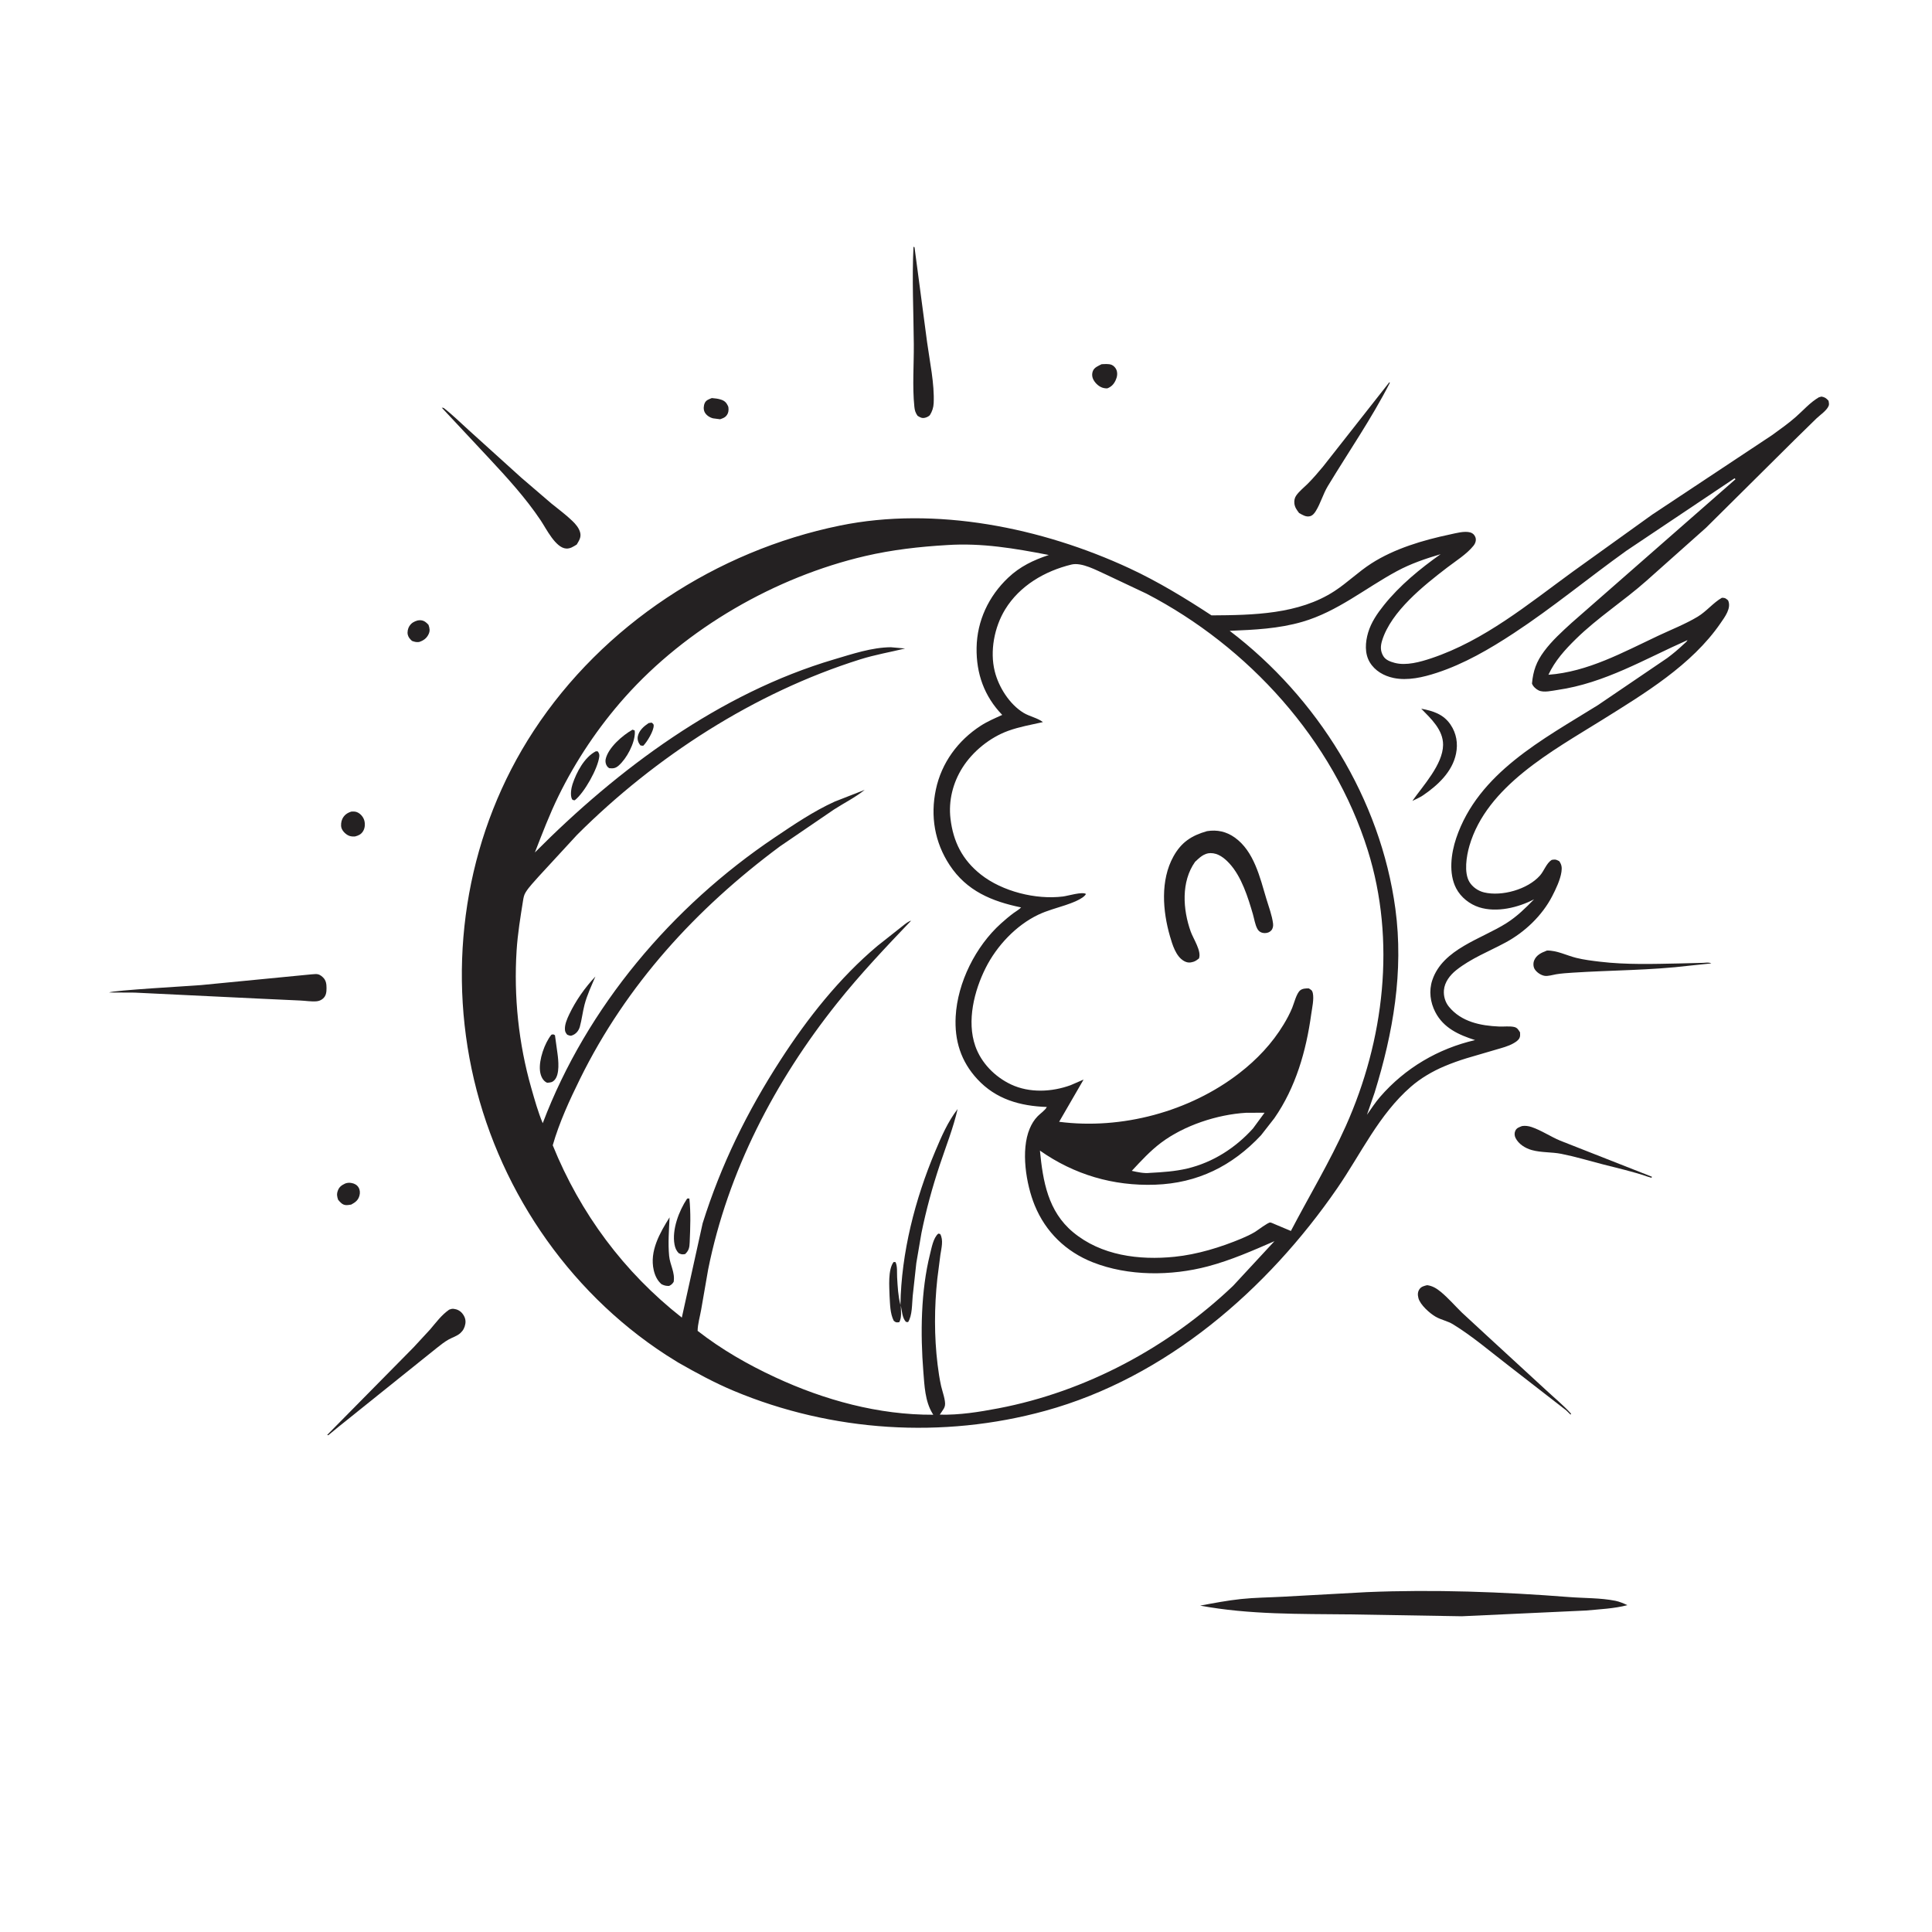 <?xml version="1.0" encoding="UTF-8"?>
<svg xmlns="http://www.w3.org/2000/svg" width="513" height="513" viewBox="0 0 513 513" fill="none">
  <path d="M110.888 164.75C111.185 164.711 111.477 164.664 111.778 164.699C112.664 164.802 113.203 165.275 113.778 165.908C114.088 166.81 114.229 167.482 113.81 168.382C113.286 169.506 112.422 170.097 111.278 170.469C110.53 170.56 110.085 170.426 109.398 170.18C108.857 169.676 108.47 169.28 108.281 168.543C108.098 167.829 108.307 166.855 108.7 166.25C109.249 165.403 109.952 165.017 110.888 164.75Z" fill="#242122"></path>
  <path d="M91.672 314.25C92.246 314.034 92.803 314.018 93.403 314.132C94.153 314.273 94.839 314.659 95.225 315.336C95.606 316.007 95.641 316.772 95.435 317.504C95.094 318.724 94.321 319.272 93.258 319.85C92.807 319.924 92.33 320.007 91.872 319.987C90.919 319.943 90.348 319.241 89.778 318.567C89.483 317.688 89.373 317.073 89.694 316.177C90.07 315.126 90.704 314.721 91.672 314.25Z" fill="#242122"></path>
  <path d="M189.009 105.697C189.837 105.766 190.665 105.85 191.458 106.114C192.416 106.433 192.86 106.884 193.295 107.784C193.531 108.271 193.483 109.272 193.256 109.764C192.793 110.767 192.179 110.984 191.208 111.325L189.331 111.078C188.436 110.856 187.503 110.254 187.093 109.406C186.745 108.686 186.81 107.707 187.14 107C187.505 106.219 188.266 106.006 189.009 105.697Z" fill="#242122"></path>
  <path d="M93.297 215.5C93.916 215.462 94.445 215.457 95.012 215.752C95.846 216.186 96.521 217.023 96.751 217.932C96.987 218.861 96.901 219.926 96.38 220.75C95.868 221.561 95.17 221.87 94.278 222.1C93.764 222.134 93.284 222.122 92.788 221.955C91.921 221.663 90.939 220.733 90.669 219.843C90.453 219.133 90.583 218.096 90.905 217.433C91.408 216.398 92.225 215.827 93.297 215.5Z" fill="#242122"></path>
  <path d="M292.496 96.712C293.308 96.673 294.381 96.567 295.153 96.868C295.719 97.089 296.258 97.694 296.463 98.25C296.803 99.173 296.624 100.137 296.217 101.005C295.731 102.042 295.088 102.706 294.028 103.12C293.519 103.109 293.561 103.134 293.076 103.035C291.946 102.806 290.905 101.861 290.363 100.875C289.957 100.136 289.883 99.293 290.197 98.5C290.573 97.549 291.637 97.157 292.496 96.712Z" fill="#242122"></path>
  <path d="M404.145 299C404.966 298.858 405.882 298.994 406.667 299.258C409.271 300.135 411.723 301.815 414.287 302.879L438.625 312.454L438.529 312.746L437.352 312.388C433.5 311.058 429.487 310.17 425.542 309.15C421.908 308.21 418.237 307.103 414.556 306.375C411.99 305.868 409.261 306.077 406.743 305.376C405.012 304.895 403.212 303.794 402.405 302.125C402.121 301.538 402.083 300.849 402.36 300.25C402.723 299.462 403.413 299.294 404.145 299Z" fill="#242122"></path>
  <path d="M410.763 252.396C413.42 252.341 415.979 253.706 418.528 254.339C420.592 254.851 422.75 255.112 424.861 255.363C431.858 256.196 438.962 255.96 445.994 255.82L452.116 255.666C452.849 255.644 453.749 255.457 454.397 255.808L448.636 256.408C438.297 257.669 427.912 257.599 417.541 258.275C416.095 258.369 414.628 258.464 413.197 258.698C412.267 258.849 411.063 259.257 410.131 259.109C409.152 258.954 407.986 258.163 407.485 257.309C407.097 256.649 407.08 255.699 407.371 255C407.987 253.518 409.369 252.936 410.763 252.396Z" fill="#242122"></path>
  <path d="M368.906 101.5L369.049 101.639C364.226 111.091 358.069 119.986 352.58 129.067C351.305 131.175 350.67 133.616 349.399 135.673C349.032 136.267 348.565 136.872 347.858 137.066C346.796 137.357 345.821 136.709 344.939 136.215C344.335 135.396 343.82 134.744 343.695 133.699C343.605 132.955 343.746 132.206 344.179 131.581C344.964 130.445 346.282 129.403 347.266 128.419C348.692 126.993 350.004 125.443 351.298 123.897L368.906 101.5Z" fill="#242122"></path>
  <path d="M378.95 341.25C380.354 341.435 381.449 342.104 382.535 342.995C384.529 344.63 386.3 346.691 388.145 348.5L395.095 354.922L410.417 369.018C412.675 371.129 415.087 373.087 417.167 375.375L417.028 375.621L415.862 374.487L400.594 362.632C395.809 358.954 390.949 354.781 385.807 351.635C384.388 350.767 382.688 350.468 381.243 349.65C379.665 348.756 377.074 346.458 376.626 344.665C376.401 343.766 376.406 342.971 376.987 342.207C377.447 341.602 378.256 341.414 378.95 341.25Z" fill="#242122"></path>
  <path d="M242.558 65.5L242.835 65.695L246.162 90.81C246.858 95.958 248.159 101.906 247.915 107.075C247.86 108.239 247.514 109.266 246.897 110.25C246.518 110.596 246.153 110.782 245.662 110.915C244.819 111.143 244.311 110.824 243.631 110.399C243.065 109.562 242.892 109.004 242.788 108C242.227 102.591 242.685 96.843 242.641 91.391C242.573 82.797 242.133 74.08 242.558 65.5Z" fill="#242122"></path>
  <path d="M119.267 347.75C119.691 347.593 120.009 347.483 120.468 347.535C121.389 347.64 122.175 348.038 122.761 348.76C123.411 349.56 123.736 350.484 123.561 351.512C123.395 352.493 122.999 353.272 122.263 353.952C121.385 354.764 120.164 355.1 119.135 355.672C117.978 356.316 116.894 357.196 115.858 358.016L89.769 378.953L87.154 381.105L86.888 381L109.797 357.779L114.217 352.997C115.837 351.095 117.195 349.207 119.267 347.75Z" fill="#242122"></path>
  <path d="M117.301 108.25L117.795 108.313C120.147 110.123 122.256 112.231 124.461 114.214L138.403 126.825L146.411 133.695C148.276 135.219 150.29 136.683 152.015 138.36C152.878 139.199 153.729 140.19 154.043 141.376C154.382 142.654 153.761 143.537 153.14 144.59C152.249 145.131 151.438 145.712 150.348 145.651C147.52 145.493 145.041 140.377 143.601 138.222C139.592 132.22 134.656 126.837 129.749 121.567L117.301 108.25Z" fill="#242122"></path>
  <path d="M82.664 258.72L83.767 258.64C84.622 258.617 85.175 258.948 85.767 259.526C86.58 260.318 86.7 261.272 86.701 262.352C86.701 263.431 86.613 264.41 85.747 265.164C85.256 265.592 84.672 265.817 84.028 265.874C82.659 265.993 81.081 265.722 79.692 265.665L69.261 265.183L35.765 263.567L28.948 263.535C29.967 262.953 50.575 261.807 53.361 261.569L82.664 258.72Z" fill="#242122"></path>
  <path d="M362.888 422.756C380.67 422.01 398.903 422.674 416.64 424.063C420.651 424.377 424.993 424.267 428.919 425.053C430.051 425.28 431.081 425.743 432.128 426.213C428.55 427.142 424.801 427.292 421.129 427.638L388.16 429.163L358.441 428.668C345.208 428.523 331.729 428.762 318.676 426.336C322.294 425.666 325.845 424.979 329.513 424.588C333.188 424.197 336.917 424.179 340.607 423.976L362.888 422.756Z" fill="#242122"></path>
  <path d="M482.949 105.5L483.656 105.301C484.584 105.484 484.898 105.717 485.529 106.412C485.593 106.795 485.726 107.306 485.589 107.69C485.14 108.948 483.296 110.18 482.329 111.1L476.537 116.772L453.015 140.114L437.166 154.229C431.106 159.602 424.233 163.986 418.438 169.677C415.545 172.518 412.876 175.454 411.151 179.167C421.636 178.399 431.004 173.174 440.335 168.793C443.781 167.176 447.496 165.719 450.756 163.764C453.136 162.337 454.908 160.032 457.221 158.721C458.132 158.745 458.166 158.853 458.845 159.4C459.82 161.447 457.966 163.849 456.832 165.5C449.201 176.606 436.619 184.167 425.378 191.183C412.244 199.38 394.766 208.73 390.166 224.611C389.393 227.281 388.674 231.692 390.171 234.181C391.003 235.562 392.513 236.586 394.066 236.958C398.784 238.089 405.623 236.16 408.888 232.5C410.013 231.238 410.605 229.206 412.029 228.32C413.078 228.154 413.133 228.215 414.029 228.668C414.682 229.628 414.769 230.353 414.608 231.5C414.314 233.584 413.11 236.113 412.145 237.972C409.465 243.137 404.886 247.496 399.785 250.25C395.406 252.615 390.561 254.485 386.654 257.614C385.016 258.925 383.583 260.772 383.402 262.923C383.27 264.482 383.734 266.094 384.727 267.308C388.02 271.335 393.128 272.367 398.066 272.573C399.305 272.625 400.835 272.424 402.029 272.684C402.901 272.875 403.177 273.445 403.614 274.125C403.62 274.661 403.708 275.125 403.465 275.616C403.148 276.256 402.512 276.651 401.915 277C400.496 277.831 398.752 278.252 397.187 278.717L389.408 280.997C387.416 281.608 385.448 282.314 383.529 283.123C380.366 284.456 377.223 286.299 374.63 288.557C366.105 295.982 361.404 306.318 355.102 315.472C336.507 342.479 309.646 365.786 277.556 374.609C250.336 382.092 220.883 380.214 194.836 369.31C189.698 367.159 184.88 364.532 180.052 361.775L176.832 359.759C150.395 342.595 131.686 314.643 125.22 283.805C118.769 253.037 124.424 220.429 141.712 194.048C160.118 165.962 190.202 146.277 223.029 139.557C248.455 134.352 276.672 140.111 299.904 150.899C307.426 154.392 314.76 158.853 321.689 163.4C332.659 163.33 344.831 163.155 354.351 156.947C357.761 154.724 360.662 151.844 364.105 149.629C370.259 145.668 377.865 143.421 384.974 141.921C386.561 141.586 388.834 140.928 390.404 141.375C391.037 141.556 391.486 141.977 391.738 142.589C392.066 143.387 391.769 144.263 391.252 144.909C389.466 147.142 386.554 148.949 384.277 150.694C378.071 155.452 369.421 162.306 367.003 170.041C366.539 171.528 366.483 172.831 367.3 174.204C367.929 175.261 369.151 175.686 370.279 175.996C373.344 176.841 377.144 175.763 380.068 174.784C394.126 170.08 405.797 160.398 417.618 151.788L438.706 136.643L470.529 115.543C472.603 114.043 474.768 112.505 476.698 110.828C478.736 109.057 480.609 106.864 482.949 105.5ZM251.479 144.73C244.15 145.159 236.887 145.978 229.727 147.647C205.88 153.204 182.238 166.813 165.907 185.152C158.925 192.991 152.912 201.941 148.296 211.374C145.892 216.288 144.003 221.276 142.023 226.359C164.115 204.122 191.092 184.049 221.507 175.075C226.33 173.652 231.49 171.897 236.556 171.86L240.326 172.195C236.335 173.167 232.352 173.844 228.42 175.079C200.303 183.909 174.013 200.913 153.221 221.678L143.08 232.682C141.911 234.045 140.52 235.402 139.578 236.93C139.136 237.647 139.015 238.308 138.885 239.125C138.187 243.516 137.454 247.952 137.172 252.393C136.397 264.594 137.705 277.146 141.07 288.9C141.956 291.993 142.865 295.284 144.109 298.24C155.808 267.37 178.464 240.681 205.701 222.373C210.779 218.959 216.029 215.399 221.605 212.861L229.603 209.732C226.999 211.806 224.215 213.162 221.452 214.944L207.091 224.741C184.818 241.285 166.345 261.453 154.015 286.472C151.253 292.075 148.485 298.087 146.768 304.105C154.095 322.203 165.683 337.799 181.043 349.859L186.573 324.813C191.479 309.203 198.389 295.165 207.273 281.426C214.432 270.354 222.861 259.674 232.989 251.159L239.041 246.376C239.788 245.823 240.643 245.016 241.465 244.626L241.939 244.452C235.181 251.513 228.328 258.767 222.237 266.411C205.754 287.094 193.266 311.042 188.036 337.067L186.177 347.765C185.866 349.545 185.254 351.6 185.238 353.378C191.581 358.326 198.533 362.311 205.819 365.697C218.895 371.773 233.303 375.729 247.81 375.653L247.594 375.302C245.621 372.07 245.47 367.939 245.175 364.233C244.377 354.195 244.493 342.812 246.951 332.992C247.357 331.372 247.826 328.643 249.147 327.557L249.638 327.658C250.571 329.261 249.963 331.428 249.696 333.208L248.886 339.539C248.079 347.062 248.036 354.801 248.954 362.318C249.189 364.237 249.475 366.159 249.895 368.047C250.183 369.344 251.158 371.961 250.911 373.213C250.788 373.834 250.481 374.243 250.133 374.75L249.535 375.631C254.745 375.759 259.959 374.929 265.066 373.955C288.352 369.514 310.246 357.762 327.401 341.444L338.405 329.569C332.599 332.092 326.847 334.634 320.707 336.259C310.994 338.829 299.593 338.904 290.141 335.166C283.037 332.356 277.645 327.128 274.746 320.055C272.446 314.442 270.994 305.408 273.418 299.678C273.947 298.429 274.58 297.374 275.529 296.391C276.161 295.736 277.623 294.718 277.956 293.934C270.884 293.686 264.452 291.905 259.481 286.513C255.134 281.798 253.418 276.28 253.759 269.908C254.243 260.879 259.077 251.252 265.779 245.219C266.847 244.258 267.96 243.311 269.114 242.455C269.769 241.97 270.579 241.536 271.133 240.946C263.364 239.339 256.686 236.584 252.15 229.696C248.175 223.659 247.005 216.699 248.503 209.624C250.002 202.546 254.361 196.62 260.409 192.706C262.186 191.556 264.193 190.702 266.119 189.83C261.345 184.88 259.201 178.858 259.313 172C259.429 164.834 262.518 158.31 267.681 153.413C270.863 150.395 274.389 148.738 278.49 147.364C269.456 145.62 260.743 144.12 251.479 144.73ZM284.482 149.908C277.426 151.629 270.744 155.517 266.889 161.831C264.02 166.529 262.8 172.896 264.132 178.25C265.177 182.451 268.053 187.015 271.804 189.291C273.356 190.232 275.556 190.652 276.926 191.737C273.835 192.434 270.695 192.974 267.706 194.057C262.864 195.812 258.3 199.501 255.557 203.838C253.019 207.851 251.818 212.639 252.38 217.375C253.109 223.512 255.534 228.321 260.429 232.199C266.126 236.711 275.054 238.942 282.249 238.045C283.561 237.882 287.367 236.698 288.353 237.375C287.696 238.693 284.254 239.89 282.868 240.353C280.493 241.146 278.024 241.781 275.756 242.854C269.799 245.672 264.665 251.16 261.727 257C258.676 263.064 256.654 271.129 258.967 277.75C260.545 282.264 264.193 285.945 268.469 287.958C273.357 290.259 279.289 289.968 284.271 288.15L287.722 286.656L281.232 297.869C297.792 300.011 315.822 295.201 329.057 284.969C333.723 281.361 337.773 277.095 340.835 272.034C341.691 270.621 342.479 269.154 343.11 267.625C343.64 266.339 344.226 263.8 345.24 262.962C345.849 262.458 346.787 262.439 347.529 262.446C348.118 262.846 348.414 262.919 348.582 263.651C348.953 265.267 348.388 267.681 348.16 269.336C346.814 279.093 344.05 288.75 338.375 296.916L334.849 301.433C327.199 309.611 317.981 314.181 306.716 314.571C295.573 314.958 285.228 311.904 276.13 305.514C276.923 313.666 278.27 321.624 284.904 327.161C292.387 333.408 302.501 334.661 311.866 333.711C317.91 333.099 324.101 331.198 329.689 328.859C330.907 328.349 332.114 327.784 333.247 327.104C333.95 326.682 336.627 324.605 337.277 324.602C337.524 324.601 338.353 325.008 338.625 325.113L342.768 326.853C347.603 317.601 353.102 308.488 357.363 298.963C367.534 276.221 370.709 249.813 363.186 225.791C354 196.458 331.49 171.694 304.404 157.624L293.694 152.568C291.205 151.467 287.251 149.232 284.482 149.908ZM460.573 127L431.872 146.224C421.8 153.432 412.304 161.323 401.935 168.136C395.562 172.323 388.786 176.272 381.513 178.651C377.904 179.832 373.776 180.815 369.995 180.011C367.457 179.471 365.08 178.129 363.715 175.853C362.3 173.493 362.521 170.505 363.278 167.96C364.083 165.252 365.688 162.917 367.433 160.729C371.639 155.454 377.044 151.035 382.527 147.149C378.487 148.349 374.599 149.665 370.873 151.679C362.479 156.215 355.149 162.392 345.835 165.101C339.467 166.954 333.073 167.229 326.511 167.501C349.809 185.221 366.568 212.148 370.511 241.305C372.76 257.934 369.913 274.266 364.993 290.134L362.963 296.011C364.09 294.424 365.178 292.723 366.454 291.25C373.066 283.619 381.853 278.436 391.679 276.172C387.361 274.794 383.316 272.986 381.121 268.756C379.766 266.144 379.372 263.097 380.309 260.279C383.076 251.956 393.349 249.359 400.035 245.102C402.854 243.307 405.023 241.159 407.339 238.787C403.159 240.993 397.4 242.383 392.768 240.911C390.221 240.101 387.894 238.257 386.651 235.875C384.598 231.942 385.3 226.602 386.659 222.566C392.498 205.221 409.709 196.312 424.271 187.243L442.724 174.712C444.245 173.58 445.655 172.398 447.029 171.091C447.344 170.791 447.925 170.37 448.082 169.967C436.669 175.012 426.12 181.39 413.566 183.201C412.149 183.405 409.925 183.967 408.577 183.336C407.843 182.993 407.046 182.267 406.783 181.5C407.09 178.117 407.952 175.706 409.988 172.955C412.079 170.129 414.726 167.747 417.305 165.386L429.408 154.783L460.823 127.248C460.741 127.164 460.666 127.072 460.573 127ZM330.871 295.475C323.259 295.925 314.428 298.81 308.283 303.439C305.4 305.61 302.972 308.263 300.52 310.894C302.039 311.225 303.783 311.625 305.341 311.433C308.652 311.262 312.057 311.037 315.291 310.264C322.071 308.643 328.055 304.798 332.697 299.653L335.777 295.46L330.871 295.475Z" fill="#242122"></path>
  <path d="M377.377 188.177C380.483 188.761 383.272 189.631 385.142 192.385C386.724 194.714 387.173 197.392 386.615 200.125C385.626 204.974 381.732 208.543 377.818 211.21C376.957 211.783 375.95 212.202 375.022 212.661C377.869 208.61 383.129 202.977 383.179 197.796C383.217 193.795 379.955 190.813 377.377 188.177Z" fill="#242122"></path>
  <path d="M320.509 220.69C323.191 220.266 325.621 220.795 327.853 222.38C332.968 226.012 334.554 232.976 336.245 238.636C336.878 240.755 337.769 243.058 338.034 245.252C338.112 245.9 337.99 246.572 337.55 247.064C337.108 247.557 336.47 247.769 335.816 247.759C334.957 247.745 334.288 247.395 333.864 246.629C333.255 245.527 333.034 243.964 332.681 242.75C331.379 238.272 329.664 232.758 326.435 229.263C325.112 227.831 323.462 226.505 321.404 226.524C319.7 226.54 318.489 227.744 317.331 228.833C313.571 234.117 314.081 241.531 316.171 247.368C316.87 249.319 319.093 252.543 318.359 254.5C317.902 254.86 317.443 255.205 316.882 255.386C315.942 255.688 315.226 255.647 314.369 255.165C312.24 253.965 311.312 250.853 310.67 248.645C308.719 241.929 308.066 233.741 311.586 227.402C313.685 223.622 316.391 221.859 320.509 220.69Z" fill="#242122"></path>
  <path d="M172.231 192L173.028 191.872C173.3 192.115 173.562 192.206 173.575 192.602C173.622 194.044 171.829 196.992 170.82 198C170.524 198.04 170.316 197.974 170.028 197.91C169.488 197.212 169.174 196.4 169.368 195.482C169.695 193.933 170.975 192.838 172.231 192Z" fill="#242122"></path>
  <path d="M158.094 259.291C157.053 261.741 155.871 264.219 155.202 266.803C154.705 268.722 154.491 270.727 153.964 272.625C153.71 273.54 153.111 274.357 152.248 274.785C151.481 275.166 151.388 275.024 150.619 274.75C150.31 274.382 150.068 274.031 150.018 273.54C149.873 272.13 150.554 270.581 151.15 269.335C152.912 265.646 155.299 262.263 158.094 259.291Z" fill="#242122"></path>
  <path d="M167.951 193.75L168.528 193.956L168.575 194.547C168.528 197.416 166.415 201.401 164.264 203.29C163.452 204.003 162.828 204.081 161.778 203.975C161.512 203.786 161.401 203.74 161.209 203.476C160.832 202.955 160.679 202.213 160.818 201.585C161.496 198.512 165.314 195.242 167.951 193.75Z" fill="#242122"></path>
  <path d="M158.194 199.5L158.715 199.503C159.04 199.957 159.195 200.295 159.127 200.875C158.752 204.107 155.134 210.524 152.61 212.5C152.267 212.435 152.043 212.507 151.868 212.16C151.364 211.156 151.688 209.231 152.02 208.226C153.063 205.071 155.154 201.082 158.194 199.5Z" fill="#242122"></path>
  <path d="M146.404 274.75C146.946 274.633 146.803 274.575 147.357 274.875L148.022 279.691C148.282 281.556 148.65 285.212 147.278 286.734C146.65 287.432 146.175 287.427 145.317 287.5C145.082 287.413 145.085 287.429 144.841 287.259C143.903 286.606 143.485 285.338 143.375 284.257C143.082 281.365 144.602 276.991 146.404 274.75Z" fill="#242122"></path>
  <path d="M182.463 318.25L183.041 318.225C183.457 321.956 183.29 326.091 183.133 329.849C183.076 331.218 182.94 332.048 181.906 333C181.073 333.117 180.977 333.1 180.211 332.75C179.574 332.087 179.275 331.359 179.108 330.47C178.367 326.521 180.288 321.501 182.463 318.25Z" fill="#242122"></path>
  <path d="M177.791 323.237C177.633 326.571 177.356 330.15 177.672 333.47C177.905 335.911 179.281 337.832 178.878 340.375C178.494 340.941 178.275 341.164 177.653 341.452C176.818 341.46 176.42 341.354 175.662 341C174.538 340.044 173.907 338.677 173.582 337.26C172.424 332.201 175.226 327.341 177.791 323.237Z" fill="#242122"></path>
  <path d="M254.274 294.479C253.137 299.477 251.178 304.385 249.559 309.25C247.574 315.213 245.91 321.287 244.661 327.448L243.308 335.375L242.348 344.145C242.144 346.211 242.261 349.294 241.117 351.061L240.564 351C239.57 349.998 239.456 347.938 239.179 346.57C239.202 348.004 239.495 349.809 238.779 351.082C237.949 351.159 237.969 351.213 237.316 350.709C236.322 348.732 236.348 346.331 236.206 344.165C236.147 341.737 235.731 337.121 237.279 335.1L237.779 335.121C238.331 336.239 238.138 337.899 238.208 339.133C238.351 341.621 238.473 344.1 239.09 346.525C239.314 332.627 242.971 318.42 248.345 305.664C250.003 301.727 251.654 297.885 254.274 294.479Z" fill="#242122"></path>
</svg>
